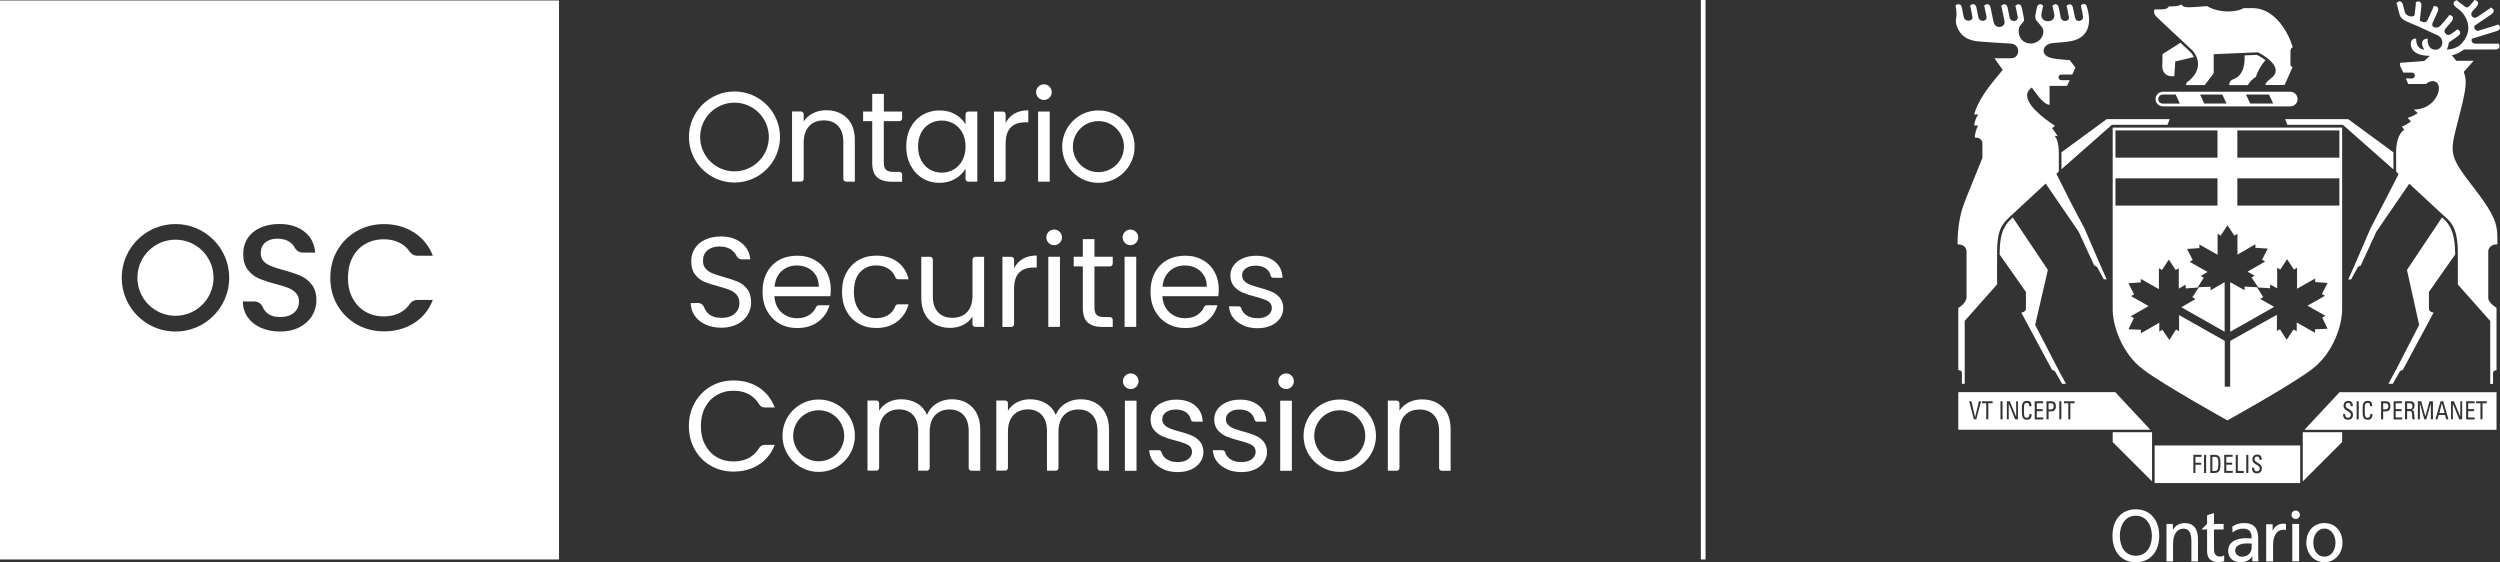 <?xml version="1.0" encoding="UTF-8"?><svg id="Layer_1" xmlns="http://www.w3.org/2000/svg" viewBox="0 0 444.67 100"><rect x="0" y="0" width="444.67" height="100" fill="#333333" stroke="none"/><defs><style>.cls-1{fill:#fff;}</style></defs><polygon class="cls-1" points="375.78 76.88 375.78 78.63 382.78 85.62 382.78 76.88 375.78 76.88"/><polygon class="cls-1" points="409.59 76.88 409.59 85.62 416.59 78.63 416.59 76.88 409.59 76.88"/><path class="cls-1" d="M400.61,1.45c-.39,0-.7,0-1.57,0-.76.57-3.9,1.12-6.49-.36-3.05.2-4.13.45-4.55-.31-.42.36-1.64.37-2.2.36-.42.42-.34.57-2.59.54-.17.49-.03.84.23,1.16.26.33,6.21,5.82,6.54,6.15.32.32,2.37,2.86-.62,5.37-.32.27-.48.17-.54.77h3.34l1.59-2.11v-3.38l7.87-.34c.54.26,4.66,2.48,2.57,4.41-.82.76-1.13.79-1.25,1.41h3.41l1.45-3.22c-.26,0-.39-.23-.4-.37v-2.46c.05-.19.05-.58.4-.62-.03-.45-2.17-7-7.19-7.01Z"/><path class="cls-1" d="M390.21,10.16c-.23-.51-.52-.81-.63-.92-.11-.11-.83-.78-1.75-1.64l-3.18,2.02-.05,2.18c0,.31.05,1.92,2.14,1.76l.17-2.63,3.3-.78Z"/><path class="cls-1" d="M402.97,10.71c-.64-.49-1.23-.8-1.53-.95l-2.2.09c.04,1.07.05,3.55-2.07,4.27-.59.2-.66.74-.68,1.02h3.36c.08-.42,1.13-1.42,1.44-1.46-.03-.38.85-2.14,1.68-2.98Z"/><polygon class="cls-1" points="374.72 21.19 366.67 27.09 366.67 30.1 375.64 22.2 385.53 22.2 385.93 21.19 374.72 21.19"/><path class="cls-1" d="M348.34,65.83c.59,0,.62.46.62.46v1.98h.5v-11.2l5.76-6.49s-.02-.39,0-5.71c.01-4.08.85-5.01,2.54-6.57l5.3-4.91.06-.06.74-.69.47.69.04.06,5.34,7.79,2.8,6.07h0c.42,0,.62.47.62.47l1.08,1.97h.5l-1.08-2.44-2.91-6.72s-2.31-4.26-3.71-7.14c0-.02-.02-.04-.03-.06-.7-1.37-1.22-2.4-1.21-2.42l.43-.41v-3.16c0-1.8-.35-2.79-.78-3.18.25,0,.41.03.58.06-.11-.13-.56-.91-1.01-1.43.32-.25.52-.38.52-.4-.48-.34-4.83-3.13-4.95-5.3-.03-.55.2-1.07.84-1.52.19.24.61.89,1.12,1.52.63.78,1.4,1.55,2.03,1.55v-3.37h3.1l.48-1.01c-.7,0-.84,0-1.45,0-.7,0-.73-1,0-1,.63,0,.99-.01,1.91,0l.56-1.23-.99-1.32c-1.44-.15-2.31-.16-3.18-.36-2.27-.5-1.68-2.45-.02-2.67.99-.13,1.99-.1,3.43-.37,3.01-.56,3.81-3.06,2.73-6.3-.09-.27-.57-.5-1-.04.25,1.04.33,1.54.38,2.04.08.75-1.21,1.13-1.44.06l-.34-1.66c-.13-.66-.66-.9-1.17-.33.13.23.13.35.13.38l.31,1.54c.16.85-1.24,1.07-1.45.1l-.34-1.7c-.13-.66-.66-.9-1.17-.33.13.23.13.35.13.38.03.15.23,1.1.24,1.16.2,1.56-2.43,1.55-2.3,0,0-.09.16-1.01.22-1.17,0-.02,0-.15.13-.38-.5-.57-1.03-.33-1.17.33l-.26,1.36c-.02.23,0,.56.16.84.18.33,1.11,1.13,1.23,1.66.29,1.27-.89,2.49-2.15,2.49-2.14,0-2.57-2.23-1.94-3.19.03-.05.64-.7.68-.88.05-.19-.03-.52-.04-.58l-.34-1.68c-.13-.66-.66-.9-1.17-.33.12.23.13.35.13.38l.31,1.54c.16.85-1.24,1.07-1.45.1l-.34-1.7c-.13-.66-.66-.9-1.17-.33.12.23.13.35.13.38l.47,2.27c.26,1.22-1.65,1.59-1.95.16l-.51-2.49c-.13-.66-.66-.9-1.17-.33.13.23.13.36.13.38l.31,1.54c.16.85-1.24,1.07-1.45.1l-.34-1.7c-.13-.66-.66-.9-1.16-.33.13.23.13.35.13.38l.31,1.54c.16.85-1.32,1.04-1.54.07-.24-1.01-.32-1.92-.48-2.08-.28-.29-.84-.27-.97.05-.05.17.3.92.11,2.09-.06.36-.08.87-.02,1.09.58,2.39,2.34,3.07,4.18,3.2,1.75.12,3.63.28,5.5.36,1.84.08,1.79,2.62.08,2.62h-2.94l1.47,2.06c-.57.77-2.26,2.55-3.58,4.68h0c-.64,1.03-1.2,2.14-1.5,3.25h.76c-.41.46-.7,1.29-.73,1.97h.67c-.28.45-.59,1.55-.59,2.14,1.11-.04,1.35.67,1.36,1v2.62c-.21.56-1.25,3.05-2.15,5.31,0,.02,0-.02,0,0-.56,1.3-1.03,2.58-1.3,3.35-.79,2.23-1.02,5.3-.96,6.72,1.61,0,1.59,1.21,1.59,1.21v8.13c0,1.17-1.47,1.96-1.47,1.96v11.09h0Z"/><path class="cls-1" d="M360.35,51.92v2.98c0,.63-.83.7-.83.7l5.5,10.23h.02c.42,0,.62.47.62.47l1.12,1.97h.69l-1.32-2.44-4.16-8.04,2.26-9.78-6.23-9.31v-.04c-1.9,1.65-2.33,3.36-2.35,6.61l4.66,6.64Z"/><polygon class="cls-1" points="425.71 27.09 417.65 21.19 406.44 21.19 406.84 22.2 416.72 22.2 425.71 30.13 425.71 27.09"/><path class="cls-1" d="M437.38,1.71c.59.35,3.09,3.05.52,5.97-.82.93-2.04,1.12-2.71,1.13.13-.22.31-.63.38-1.24l1.63-1.15c.55-.39.56-.97-.16-1.2-.16.2-.27.26-.29.27l-.89.63c-.58.39-1.41-.42-.92-.98l1.14-1.34c.43-.51.29-1.08-.46-1.12-.1.24-.2.32-.21.33l-1.3,1.53c-.61.7-1.81.35-1.42-.49l.89-1.97c.28-.61-.01-1.12-.75-.95-.03.26-.1.36-.11.38l-.97,2.14c-.17.31-.57.36-.75.29-.19-.08-.37-.15-.6-.25l.29-2.61c.08-.67-.35-1.06-1.01-.67.05.26.01.38.01.4l-.21,1.86c-.06.35-.91.24-1,.2-.34-.17-.63-.37-.71-.61l-.36-1.4c-.17-.65-.71-.86-1.18-.27.14.22.15.35.15.37l.46,1.74c.3.89,1.47,1.22,3.1,1.91.39.16,2.7,1.25,3.61,1.66,1.4.64.95,2.59-.37,2.57-1.25-.01-1.47-1.36-1.36-1.97-.61-.02-1.54.4-.64,1.95-.56,0-1.47-.47-1.43-1.95-.5-.02-.65.12-.83.4-.19.29-.58,2.65,3.27,2.66l-1,.92-4.28.32-.03.5.59,1.24h1.52c.73,0,.71,1.05-.01,1.05h-1.05l.4.98h3.18c.87-.84,2.09-.64,2.27.46.24,1.4-1.29,4.08-4.42,4.08.22.28.51.5.69.63-.51.34-1.19.7-1.8.84.26.34.3.38.59.63-.57.42-1.24.86-1.63.92.19.26.3.42.43.52-1.17.93-1.46,2.53-1.45,4.33.01,1.82.01,2.93.01,3.18l.42.4c.05.08-4.95,9.62-4.95,9.62l-2.91,6.72-1.08,2.44h.5l1.08-1.97s.2-.47.62-.47h0l2.8-6.07,5.85-8.53,5.88,5.45c1.31,1.17,2.76,2.08,2.76,6.77v5.71l5.76,6.49v11.2h.5v-1.98s.03-.46.62-.46h0v-11.09s-1.47-.9-1.47-1.76v-8.32s.01-1.22,1.62-1.22c.03-3.35.07-4.57-4.4-10.34-5-6.46-3.88-5.89-1.78-14.94.77-3.31.62-4.26.2-5.39l1.75-1.98h-3.08l-.79-.98c1.24-.25,2.15-1.03,2.15-1.03h5.57c.67,0,1.01-.47.56-1.08-.25.08-.37.05-.39.05h-3.68c-.71-.01-.74-.64-.68-.75.02-.04.04-.09.06-.14l4.41-1.36c.64-.2.83-.75.21-1.19-.21.15-.34.16-.36.17l-3.1.95c-.61.17-.75-.52-.75-.62,0-.07-.01-.14-.02-.21l3.06-2.09c.56-.38.57-.96-.14-1.2-.16.21-.28.25-.3.27l-2.04,1.39c-.82.55-1.44-.42-.89-.99l.76-.86c.44-.51.31-1.08-.44-1.13-.1.24-.21.31-.22.33l-.67.76c-.25.25-.56.26-.75.1-.03-.03-.07-.07-.12-.11l-1.04-.77s-.13-.07-.27-.29c-.74.18-.77.76-.25,1.19l.65.51"/><path class="cls-1" d="M436.7,45.3c-.02-3.3-.58-5.14-2.33-6.63h-.01s-6.24,9.34-6.24,9.34l2.17,9.78-4.15,8.04-1.32,2.44h.78l1.12-1.97s.2-.47.62-.47h.02l5.5-10.23s-.83-.08-.83-.7v-2.98l4.65-6.63h.03Z"/><path class="cls-1" d="M384.7,18.92c-.72,0-1.3-.58-1.3-1.3s.58-1.3,1.3-1.3h22.67c.72,0,1.3.58,1.3,1.3s-.58,1.3-1.3,1.3h-22.67ZM396.03,18.42l-.75-1.61h-3.96l.75,1.61h3.96ZM393.92,17.61,404.33,18.42l-.75-1.61h-4.09l.75,1.61h4.09ZM402.34,17.61,384.7,16.82c-.45,0-.81.36-.81.81s.36.8.81.8h3.03s-.74-1.61-.74-1.61h-2.28Z"/><polygon class="cls-1" points="391.12 51.08 389.95 52.87 390.5 53.19 387.99 54.65 388.13 54.73 395.48 58.89 395.69 59 395.69 50.19 395.69 50.19 393.19 51.63 393.19 51 391.4 51.07 391.12 51.08"/><polygon class="cls-1" points="400.91 51.06 399.24 50.98 399.24 51.62 396.68 50.19 396.68 50.19 396.68 59 396.89 58.89 404.24 54.73 404.5 54.58 402.01 53.17 402.56 52.86 401.44 51.09 400.91 51.06"/><path class="cls-1" d="M381.23,65.74c-3.9-2.91-5.45-7.93-5.45-10.71V22.7h40.81v32.33c0,2.79-1.55,7.81-5.45,10.71-3.9,2.91-14.96,9.03-14.96,9.03,0,0-11.05-6.12-14.96-9.03ZM396.68,68.77v-8.13l8.31-4.65h0s0,2.87,0,2.87l.54-.29,1.19,1.86,1.24-1.83.55.32v-1.56l3.27,1.84v-.64s2.22-.08,2.22-.08l-.95-2,.56-.31-3.18-1.8,3.11-1.76-.55-.32,1.01-1.97-2.21-.15v-.63s-3.22,1.82-3.22,1.82v-3.73l-.55.32-1.22-1.85-1.21,1.85-.55-.32v3.39s0,.27,0,.27l-1.25-.69-.03.67-1.82-.12h-.25s-1.21-1.79-1.21-1.79l.55-.32-1.08-.61-.18-.11,3.12-1.81-.54-.32,1.02-1.97-2.21-.15v-.63s-3.19,1.85-3.19,1.85v-3.7l-.55.32-1.22-1.85-1.21,1.85-.55-.32v3.72l-3.24-1.82v.64s-2.2.15-2.2.15l1.02,1.97-.55.32,3.19,1.8-.15.09-1.08.62.55.31-1.1,1.76-.3.02-1.8.13-.04-.67-1.2.71v-3.63s-.56.31-.56.31l-1.21-1.85-1.22,1.85-.55-.32v3.73l-3.22-1.83v.63s-2.2.15-2.2.15l1.01,1.97-.55.32,3.13,1.77-3.19,1.82.56.31-.95,2,2.21.08v.63s3.27-1.87,3.27-1.87v.18s0,1.38,0,1.38l.55-.32,1.24,1.83,1.19-1.87.54.3v-2.87s0,0,0,0l8.12,4.59v.21s0,7.93,0,7.93h.99ZM376.27,23.19v4.85h18.15v-4.85h-18.15ZM397.95,23.19v4.85h18.15v-4.85h-18.15ZM416.1,31.72h-18.15v4.85h18.15v-4.85ZM394.42,36.57v-4.85h-18.15v4.85h18.15Z"/><path class="cls-1" d="M385.35,93.19h1.13v1.06h.03c.35-.76,1.19-1.21,2.07-1.21,1.64,0,2.37,1.07,2.37,2.86v3.95h-1.17v-3.44c0-1.55-.32-2.31-1.34-2.38-1.33,0-1.92,1.12-1.92,2.74v3.08h-1.17v-6.65ZM397.04,93.66c.58-.37,1.27-.63,2.08-.63,1.81,0,2.54.94,2.54,2.75v2.75c0,.76.03,1.11.05,1.31h-1.09v-.86h-.02c-.27.4-.89,1.02-1.96,1.02-1.36,0-2.32-.63-2.32-2.07,0-1.67,1.74-2.19,2.94-2.19.46,0,.78,0,1.24.03,0-1.15-.39-1.74-1.56-1.74-.66,0-1.36.26-1.83.68l-.06-1.04ZM400.5,96.68c-.25,0-.49-.03-.74-.03-.63,0-2.19.1-2.19,1.28,0,.7.64,1.09,1.18,1.09,1.15,0,1.76-.76,1.76-1.75v-.59ZM406.6,94.27c-.16-.04-.33-.05-.48-.05-1.1,0-1.81,1.04-1.81,2.71v2.92h-1.23v-6.6h1.15v1.09h.03c.33-.69,1.03-1.19,1.73-1.19.27,0,.44.02.61.05v1.07ZM413.44,93.04c1.92,0,3.21,1.46,3.21,3.48,0,1.91-1.31,3.48-3.21,3.48s-3.22-1.58-3.22-3.48c0-2.02,1.29-3.48,3.22-3.48ZM413.44,99.01c1.36,0,1.97-1.31,1.97-2.5,0-1.26-.73-2.49-1.97-2.49s-1.98,1.23-1.98,2.49c0,1.19.61,2.5,1.98,2.5ZM395.5,93.19h-1.71v-1.93l-1.22.39v1.53l-1,1h1v3.88c0,1.33.78,1.93,2.05,1.93.36,0,.72-.09.99-.17v-1.03c-.18.11-.44.21-.78.21-.56,0-1.03-.42-1.03-1.19v-3.64h1.71v-.99ZM407.72,93.19h1.22v6.65h-1.22v-6.65ZM408.33,92.31c.41,0,.75-.34.75-.75s-.34-.75-.75-.75-.75.34-.75.75.34.75.75.75ZM379.9,90.59c2.63,0,4.16,2.01,4.16,4.71s-1.52,4.71-4.16,4.71-4.16-1.94-4.16-4.71,1.54-4.71,4.16-4.71ZM379.9,98.85c1.99,0,2.85-1.75,2.85-3.56s-.94-3.57-2.85-3.56c-1.91-.01-2.85,1.71-2.85,3.56s.85,3.56,2.85,3.56Z"/><path class="cls-1" d="M348.32,76.44h34.16l-6.24-6.69h-27.92v6.69ZM351.53,74.59h-.44l-.84-3.22h.4l.66,2.84h0l.68-2.84h.38l-.85,3.22ZM354.42,71.37v.36h-.76v2.86h-.37v-2.86h-.76v-.36h1.89ZM356.19,74.59h-.37v-3.22h.37v3.22ZM358.93,71.37v3.22h-.5l-1.14-2.79h0v2.79h-.33v-3.22h.52l1.13,2.76h0v-2.76h.33ZM360.92,72.26c0-.18,0-.37-.08-.47-.08-.1-.25-.14-.32-.14-.3,0-.42.2-.44.25-.01.04-.08.12-.08.67v.86c0,.79.23.88.52.88.11,0,.45-.05.46-.67h.38c.02,1.02-.63,1.02-.82,1.02-.36,0-.91-.03-.91-1.28v-.91c0-.91.36-1.17.93-1.17s.8.33.76.95h-.38ZM361.91,74.59v-3.22h1.49v.36h-1.12v1.04h1.04v.36h-1.04v1.12h1.15v.36h-1.52ZM364.01,74.59v-3.22h.86c.39,0,.81.16.81.92s-.51.88-.81.88h-.49v1.42h-.37ZM364.37,72.82h.41c.15,0,.51-.05.51-.55s-.33-.54-.41-.54h-.51v1.09ZM366.65,74.59h-.37v-3.22h.37v3.22ZM369.01,71.37v.36h-.76v2.86h-.37v-2.86h-.76v-.36h1.89Z"/><path class="cls-1" d="M444.04,69.76h-27.91l-6.24,6.69h34.16v-6.69ZM417.13,73.63v.09c0,.44.25.58.49.58.29,0,.52-.14.52-.52,0-.71-1.3-.63-1.3-1.6,0-.57.37-.87.85-.87.53,0,.82.29.8.94h-.38c0-.35-.1-.59-.44-.59-.22,0-.45.13-.45.47,0,.71,1.3.61,1.3,1.63,0,.68-.42.9-.9.9-.86,0-.86-.72-.85-1.03h.37ZM419.54,74.59h-.37v-3.22h.37v3.22ZM421.55,72.26c0-.18,0-.37-.08-.47-.08-.1-.25-.14-.33-.14-.3,0-.42.2-.44.25-.01.04-.08.12-.08.67v.86c0,.79.23.88.52.88.11,0,.45-.05.46-.67h.38c.02,1.02-.63,1.02-.82,1.02-.36,0-.92-.03-.92-1.28v-.91c0-.91.36-1.17.93-1.17s.79.33.76.95h-.38ZM423.52,74.59v-3.22h.86c.39,0,.8.16.8.92s-.51.88-.81.88h-.48v1.42h-.37ZM423.89,72.82h.41c.15,0,.51-.05.51-.55s-.33-.54-.41-.54h-.51v1.09ZM425.75,74.59v-3.22h1.49v.36h-1.12v1.04h1.04v.36h-1.04v1.12h1.15v.36h-1.52ZM428.15,73.11v1.48h-.37v-3.22h1c.51,0,.7.4.7.8,0,.38-.19.67-.53.74h0c.33.07.45.19.47.84,0,.14.04.64.1.84h-.39c-.1-.22-.08-.64-.11-1.07-.03-.39-.31-.41-.43-.41h-.44ZM428.15,72.75h.56c.26,0,.39-.25.39-.53,0-.23-.1-.49-.39-.49h-.56v1.03ZM430.41,74.59h-.35v-3.22h.6l.73,2.7h0l.74-2.7h.61v3.22h-.37v-2.86h0l-.81,2.86h-.35l-.79-2.86h0v2.86ZM434.1,71.37h.47l.94,3.22h-.41l-.21-.77h-1.12l-.22.77h-.37l.92-3.22ZM434.33,71.75h0l-.45,1.72h.93l-.47-1.72ZM437.94,71.37v3.22h-.51l-1.14-2.79h0v2.79h-.33v-3.22h.52l1.13,2.76h0v-2.76h.33ZM438.65,74.59v-3.22h1.49v.36h-1.13v1.04h1.05v.36h-1.05v1.12h1.15v.36h-1.52ZM442.32,71.37v.36h-.76v2.86h-.37v-2.86h-.76v-.36h1.89Z"/><path class="cls-1" d="M409.13,85.92h-25.89v-6.69h25.89v6.69ZM390.13,84.13h.37v-1.47h1.01v-.36h-1.01v-1.04h1.07v-.36h-1.44v3.22ZM392.03,84.13h.37v-3.22h-.37v3.22ZM394.03,80.91h-.89v3.22h.67c.51,0,.8-.14.96-.41.12-.21.18-.61.18-1.3,0-.1-.01-.74-.13-1.02-.14-.34-.41-.49-.78-.49ZM394.56,82.81c0,.75-.19.96-.7.96h-.35v-2.51h.49c.39,0,.57.24.57.89v.65ZM395.99,82.65h1.04v-.36h-1.04v-1.04h1.12v-.36h-1.49v3.22h1.52v-.36h-1.15v-1.11ZM398.04,80.91h-.37v3.22h1.43v-.36h-1.06v-2.86ZM399.54,84.13h.37v-3.22h-.37v3.22ZM401.01,81.67c0-.35.23-.47.45-.47.35,0,.45.23.44.59h.38c.02-.66-.27-.94-.8-.94-.48,0-.85.3-.85.87,0,.97,1.3.88,1.3,1.6,0,.38-.22.52-.51.52-.24,0-.49-.14-.49-.58v-.09h-.37c0,.31,0,1.03.85,1.03.48,0,.9-.22.9-.9,0-1.02-1.3-.92-1.3-1.63Z"/><rect class="cls-1" x="302.53" width=".83" height="99.51"/><path class="cls-1" d="M150.64,20.99c.94.92,1.41,2.24,1.41,3.97v7.35h-1.56c-.27,0-.49-.22-.49-.49v-6.56c0-1.24-.31-2.2-.93-2.86-.62-.66-1.47-.99-2.55-.99s-1.96.34-2.6,1.02c-.64.68-.97,1.68-.97,2.98v6.4c0,.27-.22.49-.49.49h-1.58v-12.47h1.58c.27,0,.49.22.49.49v1.29c.41-.64.97-1.13,1.67-1.48.71-.35,1.48-.52,2.33-.52,1.52,0,2.74.46,3.69,1.38Z"/><path class="cls-1" d="M157.2,21.55v7.35c0,.61.13,1.04.39,1.29.26.25.71.38,1.34.38h1.04c.27,0,.49.22.49.49v1.26h-1.87c-1.15,0-2.02-.27-2.59-.8-.58-.53-.86-1.4-.86-2.62v-7.35h-1.62v-1.71h1.62v-3.14h2.07v3.14h3.25v1.22c0,.27-.22.49-.49.49h-2.77Z"/><path class="cls-1" d="M161.96,22.68c.52-.96,1.22-1.71,2.13-2.24.9-.53,1.91-.8,3.01-.8s2.04.24,2.84.71c.8.47,1.4,1.06,1.8,1.77v-1.79c0-.27.22-.49.49-.49h1.6v12.47h-1.6c-.27,0-.49-.22-.49-.49v-1.83c-.41.73-1.02,1.33-1.83,1.81-.81.48-1.76.72-2.83.72s-2.11-.27-3-.82c-.9-.55-1.6-1.31-2.12-2.3-.52-.99-.77-2.11-.77-3.37s.26-2.39.77-3.36ZM171.17,23.6c-.38-.7-.89-1.23-1.54-1.6-.64-.37-1.35-.56-2.13-.56s-1.48.18-2.12.55c-.64.36-1.15.9-1.52,1.59-.38.7-.57,1.52-.57,2.46s.19,1.79.57,2.49c.38.71.89,1.24,1.52,1.62.64.37,1.34.56,2.12.56s1.48-.19,2.13-.56c.64-.37,1.16-.91,1.54-1.62.38-.71.57-1.53.57-2.47s-.19-1.76-.57-2.46Z"/><path class="cls-1" d="M180.43,20.21c.67-.39,1.5-.59,2.47-.59v2.14h-.55c-2.32,0-3.48,1.26-3.48,3.78v6.29c0,.27-.22.49-.49.49h-1.58v-12.47h1.58c.27,0,.49.22.49.49v1.54c.36-.71.88-1.27,1.56-1.66Z"/><path class="cls-1" d="M130.64,16.27c-4.47,0-8.1,3.63-8.1,8.1s3.63,8.1,8.1,8.1,8.1-3.63,8.1-8.1-3.63-8.1-8.1-8.1ZM130.64,30.48c-3.37,0-6.11-2.74-6.11-6.11s2.74-6.11,6.11-6.11,6.11,2.74,6.11,6.11-2.74,6.11-6.11,6.11Z"/><path class="cls-1" d="M195.37,19.64c-3.56,0-6.44,2.88-6.44,6.44s2.88,6.44,6.44,6.44,6.44-2.88,6.44-6.44-2.88-6.44-6.44-6.44ZM195.37,30.62c-2.51,0-4.54-2.03-4.54-4.54s2.03-4.54,4.54-4.54,4.54,2.03,4.54,4.54-2.03,4.54-4.54,4.54Z"/><path class="cls-1" d="M186.71,19.84v12.47h-2.07v-12.47h2.07ZM185.68,15c-.77,0-1.39.62-1.39,1.39s.62,1.39,1.39,1.39,1.39-.62,1.39-1.39-.62-1.39-1.39-1.39Z"/><path class="cls-1" d="M125.53,57.74c-.83-.37-1.48-.89-1.94-1.55-.47-.66-.71-1.42-.73-2.29h1.33c.48,0,.88.31,1.05.76.16.42.4.79.75,1.12.54.51,1.32.76,2.35.76s1.76-.25,2.33-.74c.57-.49.85-1.13.85-1.9,0-.61-.17-1.1-.5-1.48-.33-.38-.75-.67-1.25-.86-.5-.2-1.18-.41-2.02-.64-1.05-.27-1.88-.55-2.51-.82-.63-.27-1.17-.7-1.62-1.29-.45-.58-.67-1.37-.67-2.35,0-.86.22-1.63.66-2.3.44-.67,1.06-1.18,1.85-1.55.8-.36,1.71-.55,2.74-.55,1.49,0,2.7.37,3.65,1.11.95.74,1.48,1.73,1.6,2.96h-1.5c-.43,0-.79-.27-.97-.65-.16-.35-.42-.66-.77-.95-.56-.46-1.3-.69-2.23-.69-.86,0-1.57.22-2.12.67-.55.45-.82,1.07-.82,1.88,0,.58.16,1.05.49,1.41.33.36.73.64,1.21.83.48.19,1.15.41,2.01.65,1.05.29,1.89.57,2.53.85.64.28,1.18.71,1.64,1.3.45.58.68,1.38.68,2.38,0,.77-.2,1.5-.61,2.18-.41.68-1.02,1.24-1.82,1.66-.8.42-1.75.64-2.84.64s-1.98-.19-2.81-.56Z"/><path class="cls-1" d="M147.7,52.68h-9.96c.08,1.23.5,2.19,1.26,2.88.77.69,1.69,1.04,2.79,1.04.89,0,1.64-.21,2.24-.63.51-.36.9-.82,1.15-1.38.08-.17.24-.29.43-.29h1.92c-.33,1.2-1,2.17-2,2.92-1,.75-2.24,1.13-3.73,1.13-1.18,0-2.24-.27-3.17-.8-.93-.53-1.66-1.29-2.2-2.26-.53-.98-.8-2.11-.8-3.4s.26-2.42.77-3.39c.52-.97,1.24-1.72,2.17-2.24.93-.52,2.01-.78,3.22-.78s2.23.26,3.14.77c.91.52,1.61,1.23,2.1,2.13.49.9.74,1.92.74,3.06,0,.39-.02.81-.07,1.25ZM145.11,48.96c-.35-.57-.82-1-1.42-1.3-.6-.3-1.26-.44-1.99-.44-1.05,0-1.94.33-2.67,1-.74.67-1.16,1.59-1.26,2.78h7.87c0-.79-.17-1.47-.52-2.04Z"/><path class="cls-1" d="M150.55,48.51c.52-.96,1.23-1.71,2.15-2.24.92-.53,1.97-.8,3.15-.8,1.53,0,2.79.37,3.79,1.11.99.74,1.65,1.77,1.97,3.09h-1.9c-.2,0-.36-.13-.44-.32-.23-.61-.61-1.1-1.14-1.48-.61-.44-1.38-.66-2.29-.66-1.18,0-2.14.41-2.87,1.22-.73.81-1.09,1.96-1.09,3.45s.36,2.66,1.09,3.48c.73.82,1.68,1.23,2.87,1.23.91,0,1.67-.21,2.27-.64.52-.36.9-.86,1.14-1.49.07-.19.25-.33.45-.33h1.89c-.33,1.27-1,2.29-2,3.06-1,.77-2.25,1.15-3.75,1.15-1.18,0-2.23-.27-3.15-.8-.92-.53-1.63-1.28-2.15-2.25-.52-.97-.77-2.11-.77-3.41s.26-2.42.77-3.38Z"/><path class="cls-1" d="M175.04,45.67v12.47h-1.58c-.27,0-.49-.22-.49-.49v-1.35c-.39.64-.94,1.13-1.65,1.49-.71.36-1.48.53-2.33.53-.97,0-1.84-.2-2.62-.6-.77-.4-1.38-1-1.83-1.81-.45-.8-.67-1.78-.67-2.93v-7.3h1.56c.27,0,.49.22.49.49v6.54c0,1.23.31,2.17.93,2.83.62.66,1.47.99,2.55.99s1.98-.34,2.62-1.02c.64-.68.96-1.68.96-2.98v-6.36c0-.27.22-.49.49-.49h1.58Z"/><path class="cls-1" d="M181.93,46.04c.67-.39,1.5-.59,2.47-.59v2.14h-.55c-2.32,0-3.48,1.26-3.48,3.78v6.29c0,.27-.22.49-.49.49h-1.58v-12.47h1.58c.27,0,.49.22.49.49v1.54c.36-.71.88-1.27,1.56-1.66Z"/><path class="cls-1" d="M188.53,45.67v12.47h-2.07v-12.47h2.07Z"/><path class="cls-1" d="M194.67,47.38v7.35c0,.61.13,1.04.39,1.29.26.25.71.38,1.34.38h1.03c.27,0,.49.22.49.49v1.26h-1.87c-1.15,0-2.02-.27-2.59-.8-.58-.53-.86-1.4-.86-2.62v-7.35h-1.62v-1.71h1.62v-3.14h2.07v3.14h3.25v1.22c0,.27-.22.49-.49.49h-2.76Z"/><path class="cls-1" d="M202.1,45.67v12.47h-2.07v-12.47h2.07Z"/><path class="cls-1" d="M216.71,52.68h-9.96c.08,1.23.5,2.19,1.26,2.88.77.69,1.69,1.04,2.79,1.04.89,0,1.64-.21,2.24-.63.51-.36.9-.82,1.15-1.38.08-.17.24-.29.43-.29h1.92c-.33,1.2-1,2.17-2,2.92-1,.75-2.24,1.13-3.73,1.13-1.18,0-2.24-.27-3.17-.8-.93-.53-1.66-1.29-2.2-2.26-.53-.98-.8-2.11-.8-3.4s.26-2.42.77-3.39c.52-.97,1.24-1.72,2.17-2.24.93-.52,2.01-.78,3.22-.78s2.23.26,3.14.77c.91.52,1.61,1.23,2.1,2.13.49.9.74,1.92.74,3.06,0,.39-.02.81-.07,1.25ZM214.12,48.96c-.35-.57-.82-1-1.42-1.3-.6-.3-1.26-.44-1.99-.44-1.05,0-1.94.33-2.67,1-.74.67-1.16,1.59-1.26,2.78h7.87c0-.79-.17-1.47-.52-2.04Z"/><path class="cls-1" d="M221.13,57.86c-.76-.33-1.36-.78-1.8-1.36-.44-.58-.68-1.25-.73-2.01h1.73c.22,0,.41.15.47.36.12.46.39.85.81,1.16.52.39,1.21.59,2.06.59.79,0,1.41-.17,1.87-.52.45-.35.68-.79.68-1.32s-.24-.95-.73-1.22c-.49-.27-1.24-.53-2.25-.78-.93-.24-1.68-.49-2.26-.74-.58-.25-1.08-.62-1.5-1.11-.42-.49-.63-1.14-.63-1.94,0-.64.19-1.22.57-1.75.38-.53.92-.95,1.62-1.26.7-.31,1.49-.47,2.39-.47,1.38,0,2.49.35,3.34,1.05.85.7,1.3,1.65,1.36,2.87h-1.65c-.23,0-.42-.16-.47-.38-.11-.48-.35-.87-.73-1.19-.48-.39-1.12-.59-1.92-.59-.74,0-1.33.16-1.77.48-.44.32-.66.74-.66,1.25,0,.41.13.75.4,1.01.27.27.6.48,1,.64.4.16.96.34,1.67.53.89.24,1.62.48,2.18.72.56.24,1.04.59,1.44,1.06.4.47.61,1.08.63,1.84,0,.68-.19,1.3-.57,1.84-.38.55-.91.97-1.6,1.29-.69.31-1.48.47-2.38.47-.96,0-1.81-.16-2.57-.49Z"/><circle class="cls-1" cx="187.5" cy="42.22" r="1.39"/><circle class="cls-1" cx="201.07" cy="42.22" r="1.39"/><path class="cls-1" d="M123.58,71.62c.7-1.24,1.65-2.2,2.85-2.9,1.21-.7,2.54-1.05,4.02-1.05,1.73,0,3.24.42,4.53,1.25,1.29.83,2.23,2.02,2.82,3.55h-1.82c-.39,0-.74-.21-.94-.54-.41-.7-.95-1.25-1.61-1.66-.83-.52-1.82-.77-2.97-.77s-2.1.26-2.98.77c-.88.52-1.57,1.25-2.07,2.2-.5.95-.75,2.06-.75,3.33s.25,2.36.75,3.31c.5.95,1.19,1.68,2.07,2.2.88.52,1.87.77,2.98.77s2.14-.25,2.97-.76c.66-.41,1.2-.96,1.61-1.65.2-.33.55-.54.94-.54h1.82c-.59,1.52-1.53,2.69-2.82,3.51-1.29.83-2.8,1.24-4.53,1.24-1.47,0-2.81-.34-4.02-1.04-1.21-.69-2.16-1.65-2.85-2.88-.7-1.23-1.05-2.62-1.05-4.16s.35-2.94,1.05-4.17Z"/><path class="cls-1" d="M171.89,71.64c.76.4,1.36,1,1.8,1.81.44.8.66,1.78.66,2.93v7.35h-1.56c-.27,0-.49-.22-.49-.49v-6.56c0-1.24-.31-2.2-.92-2.86-.61-.66-1.44-.99-2.49-.99s-1.93.35-2.57,1.03c-.64.69-.96,1.69-.96,2.99v6.38c0,.27-.22.49-.49.49h-1.56v-7.05c0-1.24-.31-2.2-.92-2.86-.61-.66-1.44-.99-2.49-.99s-1.93.35-2.57,1.03c-.64.69-.96,1.69-.96,2.99v6.38c0,.27-.22.49-.49.49h-1.58v-12.47h1.58c.27,0,.49.22.49.49v1.31c.41-.65.96-1.15,1.65-1.5.69-.35,1.45-.52,2.29-.52,1.05,0,1.97.24,2.78.71.8.47,1.4,1.16,1.8,2.07.35-.88.93-1.56,1.73-2.05.8-.49,1.7-.73,2.68-.73s1.84.2,2.59.6Z"/><path class="cls-1" d="M194.8,71.64c.76.4,1.36,1,1.8,1.81.44.8.66,1.78.66,2.93v7.35h-1.56c-.27,0-.49-.22-.49-.49v-6.56c0-1.24-.31-2.2-.92-2.86-.61-.66-1.44-.99-2.49-.99s-1.93.35-2.57,1.03c-.64.69-.96,1.69-.96,2.99v6.38c0,.27-.22.49-.49.49h-1.56v-7.05c0-1.24-.31-2.2-.92-2.86-.61-.66-1.44-.99-2.49-.99s-1.93.35-2.57,1.03c-.64.69-.96,1.69-.96,2.99v6.38c0,.27-.22.49-.49.49h-1.58v-12.47h1.58c.27,0,.49.22.49.49v1.31c.41-.65.96-1.15,1.65-1.5.69-.35,1.45-.52,2.29-.52,1.05,0,1.97.24,2.78.71.8.47,1.4,1.16,1.8,2.07.35-.88.93-1.56,1.73-2.05.8-.49,1.7-.73,2.68-.73s1.84.2,2.59.6Z"/><path class="cls-1" d="M202.15,71.27v12.47h-2.07v-12.47h2.07Z"/><path class="cls-1" d="M206.93,83.45c-.76-.33-1.36-.78-1.8-1.36-.44-.58-.68-1.25-.73-2.01h1.73c.22,0,.41.15.47.36.12.46.39.85.81,1.16.52.39,1.21.59,2.06.59.79,0,1.41-.17,1.87-.52.45-.35.68-.79.68-1.32s-.24-.95-.73-1.22c-.49-.27-1.24-.53-2.25-.78-.93-.24-1.68-.49-2.26-.74-.58-.25-1.08-.62-1.5-1.11-.42-.49-.63-1.14-.63-1.94,0-.64.19-1.22.57-1.75.38-.53.92-.95,1.62-1.26.7-.31,1.49-.47,2.39-.47,1.38,0,2.49.35,3.34,1.05.85.7,1.3,1.65,1.36,2.87h-1.65c-.23,0-.42-.16-.47-.38-.11-.48-.35-.87-.73-1.19-.48-.39-1.12-.59-1.92-.59-.74,0-1.33.16-1.77.48-.44.32-.66.74-.66,1.25,0,.41.13.75.4,1.01.27.27.6.48,1,.64.4.16.96.34,1.67.53.89.24,1.62.48,2.18.72.56.24,1.04.59,1.44,1.06.4.47.61,1.08.63,1.84,0,.68-.19,1.3-.57,1.84-.38.55-.91.97-1.6,1.29-.69.31-1.48.47-2.38.47-.96,0-1.81-.16-2.57-.49Z"/><path class="cls-1" d="M218.25,83.45c-.76-.33-1.36-.78-1.8-1.36-.44-.58-.68-1.25-.73-2.01h1.73c.22,0,.41.15.47.36.12.46.39.85.81,1.16.52.39,1.21.59,2.06.59.79,0,1.41-.17,1.87-.52.45-.35.68-.79.68-1.32s-.24-.95-.73-1.22c-.49-.27-1.24-.53-2.25-.78-.93-.24-1.68-.49-2.26-.74-.58-.25-1.08-.62-1.5-1.11-.42-.49-.63-1.14-.63-1.94,0-.64.19-1.22.57-1.75.38-.53.92-.95,1.62-1.26.7-.31,1.49-.47,2.39-.47,1.38,0,2.49.35,3.34,1.05.85.7,1.3,1.65,1.36,2.87h-1.65c-.23,0-.42-.16-.47-.38-.11-.48-.35-.87-.73-1.19-.48-.39-1.12-.59-1.92-.59-.74,0-1.33.16-1.77.48-.44.32-.66.74-.66,1.25,0,.41.13.75.4,1.01.27.27.6.48,1,.64.4.16.96.34,1.67.53.89.24,1.62.48,2.18.72.56.24,1.04.59,1.44,1.06.4.47.61,1.08.63,1.84,0,.68-.19,1.3-.57,1.84-.38.55-.91.97-1.6,1.29-.69.31-1.48.47-2.38.47-.96,0-1.81-.16-2.57-.49Z"/><path class="cls-1" d="M229.78,71.27v12.47h-2.07v-12.47h2.07Z"/><path class="cls-1" d="M256.61,72.42c.94.92,1.41,2.24,1.41,3.97v7.35h-1.56c-.27,0-.49-.22-.49-.49v-6.56c0-1.24-.31-2.2-.93-2.86-.62-.66-1.47-.99-2.55-.99s-1.96.34-2.6,1.02c-.64.68-.97,1.68-.97,2.98v6.4c0,.27-.22.49-.49.49h-1.58v-12.47h1.58c.27,0,.49.22.49.49v1.29c.41-.64.97-1.13,1.67-1.48.71-.35,1.48-.52,2.33-.52,1.52,0,2.75.46,3.69,1.38Z"/><path class="cls-1" d="M145.62,71.06c-3.56,0-6.44,2.88-6.44,6.44s2.88,6.44,6.44,6.44,6.44-2.88,6.44-6.44-2.88-6.44-6.44-6.44ZM145.62,82.05c-2.51,0-4.54-2.03-4.54-4.54s2.03-4.54,4.54-4.54,4.54,2.03,4.54,4.54-2.03,4.54-4.54,4.54Z"/><path class="cls-1" d="M238.3,71.06c-3.56,0-6.44,2.88-6.44,6.44s2.88,6.44,6.44,6.44,6.44-2.88,6.44-6.44-2.88-6.44-6.44-6.44ZM238.3,82.05c-2.51,0-4.54-2.03-4.54-4.54s2.03-4.54,4.54-4.54,4.54,2.03,4.54,4.54-2.03,4.54-4.54,4.54Z"/><circle class="cls-1" cx="201.12" cy="67.81" r="1.39"/><circle class="cls-1" cx="228.75" cy="67.81" r="1.39"/><circle class="cls-1" cx="31.21" cy="49.4" r="6.77"/><path class="cls-1" d="M0,.08v99.43h99.43V.08H0ZM31.21,58.97c-5.28,0-9.56-4.28-9.56-9.56s4.28-9.56,9.56-9.56,9.56,4.28,9.56,9.56-4.28,9.56-9.56,9.56ZM55.51,56.17c-.51.84-1.26,1.52-2.23,2.03-.98.51-2.13.77-3.46.77-1.26,0-2.39-.22-3.39-.66-1-.44-1.79-1.06-2.37-1.87-.57-.81-.86-1.75-.86-2.82h2.03c.65,0,1.24.38,1.49.97.16.39.4.72.72,1.02.56.52,1.36.78,2.38.78s1.88-.26,2.47-.77.89-1.17.89-1.98c0-.63-.18-1.14-.55-1.53-.37-.39-.83-.7-1.37-.91-.55-.22-1.3-.45-2.27-.7-1.22-.32-2.21-.65-2.97-.98-.76-.33-1.41-.85-1.95-1.55-.54-.7-.81-1.63-.81-2.8,0-1.08.27-2.02.81-2.82.54-.81,1.29-1.43,2.26-1.86.97-.43,2.09-.65,3.36-.65,1.81,0,3.3.45,4.45,1.36,1.16.91,1.8,2.15,1.92,3.73h-2.19c-.61,0-1.17-.35-1.45-.89-.16-.31-.4-.6-.72-.86-.59-.48-1.37-.73-2.34-.73-.88,0-1.6.22-2.15.67-.56.45-.83,1.09-.83,1.94,0,.57.17,1.04.52,1.41.35.37.79.66,1.33.87s1.27.45,2.21.7c1.24.34,2.25.68,3.03,1.02.78.34,1.44.87,1.99,1.57.55.71.82,1.65.82,2.84,0,.95-.26,1.85-.77,2.69ZM62.71,53.02c.55,1.04,1.3,1.84,2.27,2.41.97.56,2.07.85,3.31.85,1.13,0,2.13-.24,2.99-.73.65-.36,1.19-.87,1.62-1.51.3-.44.81-.69,1.34-.69h2.75c-.7,1.79-1.83,3.17-3.38,4.14-1.55.97-3.32,1.45-5.31,1.45-1.76,0-3.36-.41-4.81-1.22-1.45-.82-2.61-1.95-3.46-3.4-.85-1.45-1.28-3.09-1.28-4.92s.43-3.47,1.28-4.92c.85-1.45,2.01-2.59,3.47-3.4,1.46-.82,3.06-1.22,4.8-1.22,1.99,0,3.76.49,5.31,1.47,1.55.98,2.68,2.36,3.38,4.16h-2.75c-.53,0-1.04-.25-1.34-.69-.43-.65-.97-1.15-1.62-1.51-.86-.48-1.86-.73-2.99-.73-1.24,0-2.34.28-3.31.83-.97.56-1.73,1.35-2.27,2.39-.55,1.04-.82,2.25-.82,3.63s.27,2.59.82,3.63Z"/></svg>
